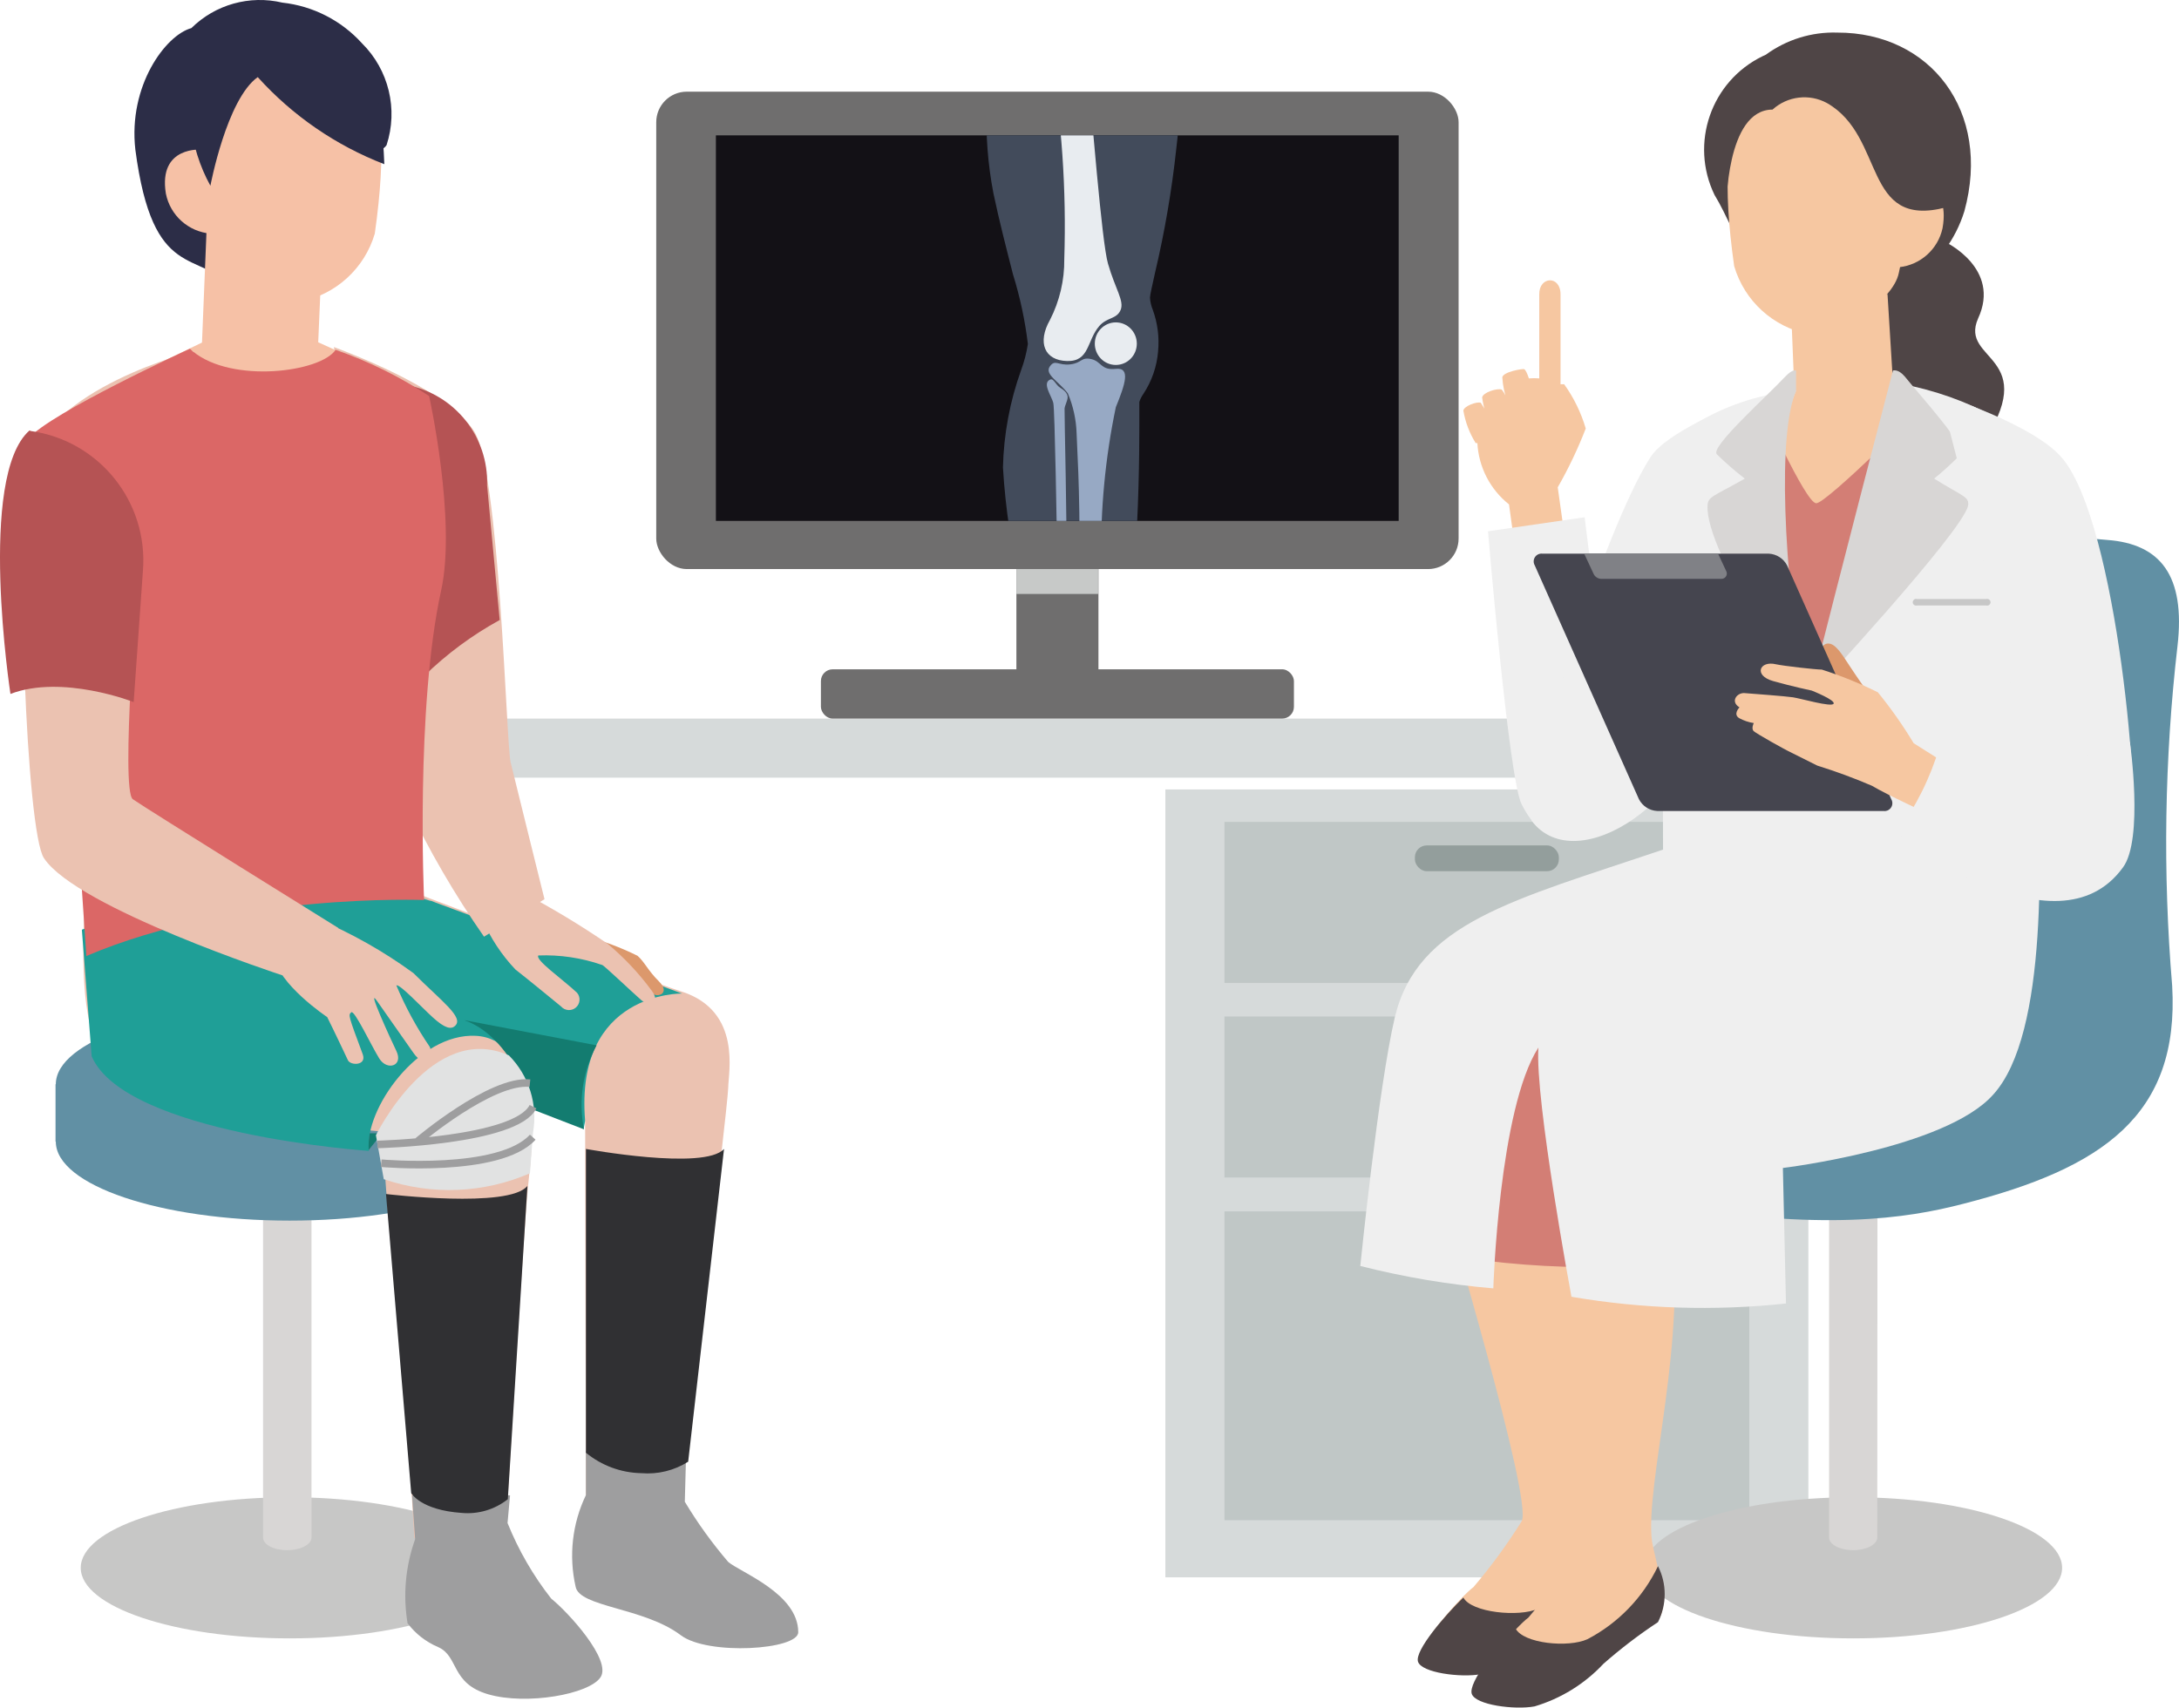 <?xml version="1.0" encoding="UTF-8"?><svg id="b" xmlns="http://www.w3.org/2000/svg" xmlns:xlink="http://www.w3.org/1999/xlink" viewBox="0 0 77.807 60.986"><defs><clipPath id="d"><rect x="25.563" y="4.834" width="24.38" height="13.77" style="fill:none; stroke-width:0px;"/></clipPath></defs><g id="c"><rect x="41.613" y="28.194" width="22.96" height="28.14" style="fill:#d6dada; stroke-width:0px;"/><rect x="43.723" y="29.354" width="18.74" height="5.75" style="fill:#c0c7c6; stroke-width:0px;"/><rect x="50.523" y="30.194" width="5.14" height=".92" rx=".42" ry=".42" style="fill:#939e9c; stroke-width:0px;"/><rect x="43.723" y="36.304" width="18.74" height="5.75" style="fill:#c0c7c6; stroke-width:0px;"/><rect x="50.523" y="37.144" width="5.14" height=".92" rx=".42" ry=".42" style="fill:#939e9c; stroke-width:0px;"/><rect x="43.723" y="43.264" width="18.74" height="11.03" style="fill:#c0c7c6; stroke-width:0px;"/><rect x="50.523" y="44.094" width="5.14" height=".91" rx=".42" ry=".42" style="fill:#939e9c; stroke-width:0px;"/><rect x="9.183" y="25.664" width="63.73" height="2.11" style="fill:#d6dada; stroke-width:0px;"/><rect x="36.293" y="19.484" width="2.93" height="5.2" rx=".42" ry=".42" style="fill:#6f6e6e; stroke-width:0px;"/><path d="M36.293,21.214v-1.31c0-.232.188-.42.42-.42h2.08c.232 0.0.42.188.42.42v1.31h-2.92Z" style="fill:#c7c9c8; stroke-width:0px;"/><rect x="23.433" y="3.274" width="28.65" height="17.05" rx="1.09" ry="1.09" style="fill:#6f6e6e; stroke-width:0px;"/><rect x="29.313" y="23.904" width="16.89" height="1.76" rx=".42" ry=".42" style="fill:#6f6e6e; stroke-width:0px;"/><rect x="25.563" y="4.834" width="24.38" height="13.77" style="fill:#131116; stroke-width:0px;"/><g style="clip-path:url(#d);"><path d="M35.233,3.734c-.041,1.062.039,2.126.24,3.17.21,1.0.47,2.0.7,2.9.251.809.429,1.639.53,2.48-.048.317-.128.629-.24.93-.402,1.118-.622,2.293-.65,3.48.088,1.474.309,2.936.66,4.37l.17.83c.2-.012.4-.012.6,0,.54-0,1.078.07,1.6.21h.64c.284.001.568.021.85.06.06-.6.12-1.22.17-1.82.16-2.13.18-4.08.18-5.12v-.87c.033-.099.08-.194.14-.28.304-.457.486-.983.53-1.53.047-.501-.018-1.007-.19-1.48-.057-.137-.09-.282-.1-.43,0-.1.08-.43.18-.89.346-1.463.599-2.946.76-4.44.12-1,.19-2.14.23-3.28-.236.017-.474.017-.71,0-.68.001-1.356-.11-2-.33-.419.098-.85.138-1.28.12-.271.001-.541-.016-.81-.05-.699.343-1.472.505-2.25.47h0c.054.498.071.999.05,1.5Z" style="fill:#424b5b; stroke-width:0px;"/><ellipse cx="39.843" cy="12.274" rx=".75" ry=".76" style="fill:#e8ecf0; stroke-width:0px;"/><path d="M38.133,14.054c.189.45.294.932.31,1.42,0,.28.13,1.93.1,4.69v1.82l.33.08h.38c0-.65,0-1.34.07-2-.033-1.854.142-3.705.52-5.52.33-.81.54-1.43,0-1.37s-.51-.27-.88-.35-.32.14-.75.19-.54-.2-.73.08.34.54.65.96Z" style="fill:#97a9c4; stroke-width:0px;"/><path d="M37.783,21.884h.32c0-3.35-.1-7.17-.09-7.29s.11-.28.11-.41-.11-.24-.27-.34-.23-.34-.35-.29c-.31.13.06.6.11.85s.12,4.07.17,7.48Z" style="fill:#97a9c4; stroke-width:0px;"/><path d="M38.783,1.844h-.52c-.256.016-.514.016-.77,0,.419,2.447.59,4.929.51,7.41.008.754-.167,1.499-.51,2.17-.46.81-.2,1.45.61,1.47s.7-.73,1.15-1.25c.28-.32.62-.24.76-.57s-.19-.75-.45-1.66c-.22-.76-.57-5.23-.78-7.57Z" style="fill:#e8ecf0; stroke-width:0px;"/></g><ellipse cx="66.173" cy="55.994" rx="7.46" ry="2.52" style="fill:#c7c7c6; stroke-width:0px;"/><path d="M67.043,37.544h-1.73v17.3h0c-.003.023-.003.047,0,.07,0,.25.39.45.86.45s.86-.2.86-.45c.003-.023.003-.047,0-.07h0l.01-17.3Z" style="fill:#d8d6d5; stroke-width:0px;"/><path d="M63.103,20.194c.1-1.5.6-2.12,4.25-1.71s6.74.71,7.89.8c1.9.14,2.8,1.27,2.51,3.79-.465,4.027-.528,8.09-.19,12.13.27,4.64-2.5,6.52-7.46,7.79-2,.52-5,1-10.89,0s-6.84-2.65-6.37-4.07c.65-1.94,4.07-3.3,9-3.54-.111-.967-.111-1.943,0-2.91.21-1.4,1.2-11.35,1.26-12.28Z" style="fill:#6190a4; stroke-width:0px;"/><path d="M51.443,42.454c.05.39,3.32,11.14,2.89,11.88-.515.825-1.09,1.61-1.72,2.35-.36.25-2.08,2.14-1.93,2.62s1.37.51,2.05.39c.966-.213,1.84-.723,2.5-1.46.525-.672,1.214-1.199,2-1.53.59-.24-.12-2.42-.2-2.72-.87-3.4.2-10.38-.54-11.52-.39-.59-5.05-.01-5.05-.01Z" style="fill:#f6c7a1; stroke-width:0px;"/><path d="M54.923,57.454c-.68.31-2.39.14-2.67-.4-.65.63-1.74,1.89-1.62,2.29s1.53.58,2.24.45c.941-.279,1.79-.803,2.46-1.52.615-.541,1.266-1.039,1.95-1.49.316-.629.316-1.371,0-2-.479,1.121-1.306,2.057-2.36,2.67Z" style="fill:#4f4546; stroke-width:0px;"/><path d="M54.573,43.544c.05.39,2.15,11.14,1.73,11.88-.518.825-1.097,1.61-1.73,2.35-.36.25-2.08,2.14-1.93,2.62s1.37.51,2.05.39c.965-.213,1.84-.724,2.5-1.46.52-.677,1.21-1.205,2-1.53.49-.19-.16-2.41-.2-2.72-.29-2,1.34-7.42.62-11.52-.12-.67-5.04-.01-5.04-.01Z" style="fill:#f6c7a1; stroke-width:0px;"/><path d="M56.683,58.544c-.68.31-2.29.16-2.57-.39-.65.63-1.69,1.94-1.56,2.34s1.53.58,2.24.45c.941-.279,1.79-.803,2.46-1.52.615-.541,1.266-1.039,1.95-1.49.319-.629.319-1.371,0-2-.536,1.12-1.42,2.035-2.52,2.61Z" style="fill:#4f4546; stroke-width:0px;"/><path d="M55.853,13.724h-.13v-3.21c0-.69-.77-.65-.76,0v3c-.123-.01-.247-.01-.37,0h0c-.06-.18-.12-.31-.17-.33s-.74.09-.78.29c.019.304.083.604.19.89h0c-.031-.165-.103-.32-.21-.45-.16-.06-.67.1-.7.28.048.346.145.682.29,1h0c-.056-.291-.172-.567-.34-.81-.14-.05-.6.12-.62.28.07.412.219.806.44,1.16h.06c.046.858.457,1.656,1.13,2.19l.24,1.74,1.8-.21-.3-2.14c.386-.674.72-1.376,1-2.1-.166-.566-.426-1.1-.77-1.58Z" style="fill:#f6c7a1; stroke-width:0px;"/><path d="M53.133,18.974l3.45-.5s1.08,8.29.89,9.51c-.26,1.66-2,3-3.14.74-.46-.9-1.2-9.75-1.2-9.75Z" style="fill:#efefef; stroke-width:0px;"/><path d="M69.463,8.644s2,.94,1.17,2.73c-.69,1.56,2.34,1.28.08,4.59h-4.12v-7.32h2.87Z" style="fill:#4f4546; stroke-width:0px;"/><path d="M69.833,14.974l-2.22-1-.23-3.72h-3.46l.15,3.72-2.21,1c-1,.45.11,3.55,3.92,3.6h.14c3.79-.03,4.89-3.15,3.91-3.6Z" style="fill:#f6c7a1; stroke-width:0px;"/><path d="M72.503,16.064c-1.172-.663-2.392-1.238-3.65-1.72,0,0-3.62,3.63-4,3.63s-2-3.63-2-3.63c0,0-1.41.72-2.5,1.44-.713,2.31-1.08,4.713-1.09,7.13.24,3.76,1.2,6.3,1.11,7l-.71,1.63s-7.82,3.69-8.64,4.67c-.659.981-.985,2.149-.93,3.33l.13,5c3.71.813,7.538.929,11.29.34l-.32-3.4c.83-.6,7.28-.63,8.79-2.19,2.66-2.74.6-9.07.6-9.07.34-3.55,1.92-14.16,1.92-14.16Z" style="fill:#d37e75; stroke-width:0px;"/><path d="M72.733,27.144c-.149-4.015-.503-8.021-1.06-12-1.047-.629-2.188-1.084-3.38-1.35-.234-.12-.461-.253-.68-.4,0,0-1.9,7.76-3.09,11.63-2.06-7.7-.39-11.07-.39-11.07-1.374.123-2.696.584-3.85,1.34l-1,3.85s-.18,2.09-.18,3.31c0,1.52.29,4.27.28,4.67s0,3.22,0,3.22c-5.36,1.81-8.77,2.6-9.58,6-.59,2.54-1.23,8.87-1.23,8.87,1.559.396,3.147.664,4.75.8,0,0,.2-6.42,1.61-8.6-.13,1.86,1.18,8.9,1.18,8.9,2.53.433,5.108.514,7.66.24l-.11-4.84s5.79-.7,7.5-2.61c2.01-2.18,1.7-8.88,1.57-11.96Z" style="fill:#efefef; stroke-width:0px;"/><path d="M63.053,1.954c.738-.54,1.636-.819,2.55-.79,3.32-.01,5.52,2.81,4.54,6.38-.63,2.028-2.549,3.376-4.67,3.28-2.92,0-3.38-2.45-4.25-3.86-.895-1.843-.126-4.063,1.717-4.958.037-.018.075-.036.113-.052Z" style="fill:#4f4546; stroke-width:0px;"/><path d="M68.113,6.544l-.31,3c.766-.077,1.395-.638,1.56-1.39.32-1.8-1.25-1.61-1.25-1.61Z" style="fill:#f6c7a1; stroke-width:0px;"/><path d="M64.923,2.864c-2.28,0-3.85.64-3,6.64.365,1.246,1.396,2.183,2.67,2.43,1.09,0,3-1.15,3.21-2.19,1.46-6.52-.59-6.88-2.88-6.88Z" style="fill:#f6c7a1; stroke-width:0px;"/><path d="M61.453,4.354c.53-2.57,4.63-2.89,6.21-2.06,2.17,1.14,1.83,5.11,1.83,5.11-3,.79-2.15-2.52-4.25-3.72-.632-.348-1.416-.255-1.95.23-1.67,0-1.65,3.53-1.65,3.53-.51-.61-.52-1.48-.19-3.09Z" style="fill:#4f4546; stroke-width:0px;"/><path d="M54.693,29.314c-.34-1.06,2.53-10.33,4.25-13,.58-.88,2.9-1.8,2.9-1.8-.55,2.07-.54,2.43-.57,7.35l-.22,2.81c-.36,3.87-4.76,6.77-6.36,4.64Z" style="fill:#efefef; stroke-width:0px;"/><path d="M57.233,23.914c-.055-.004-.101-.045-.11-.1-.18-1.51-.47-3.69-.47-3.71-.019-.064.017-.13.081-.149s.13.017.149.081c.007.022.007.046,0,.069,0,0,.29,2.21.47,3.72.006.063-.038.12-.1.13l-.02-.04Z" style="fill:#c7c7c7; stroke-width:0px;"/><path d="M70.923,21.624h-2.47c-.064.019-.13-.017-.149-.081-.019-.064.017-.13.081-.149.022-.007.046-.007.069,0h2.47c.064-.019.13.017.149.081.019.064-.017.13-.081.149-.022.007-.046.007-.069,0Z" style="fill:#c7c7c7; stroke-width:0px;"/><path d="M69.063,17.094c.334-.27.651-.561.95-.87.23-.25-1.41-2.05-2-2.78-.24-.28-.42-.21-.42-.21,0,0-1.93,7.39-3,11.68,0,0,5.49-5.92,5.68-6.85.07-.32-.2-.34-1.21-.97Z" style="fill:#d8d6d5; stroke-width:0px;"/><path d="M62.303,17.094c-.35-.27-.684-.561-1-.87-.25-.25,1.77-2.05,2.45-2.78.27-.28.38-.21.38-.21v.73c-.65,1.49-.47,6.25.31,10.94,0,0-3.57-5.17-3.47-6.85.01-.32.22-.33,1.33-.96Z" style="fill:#d8d6d5; stroke-width:0px;"/><path d="M76.073,30.174c.42-1.21-.48-11.42-2.41-13.78-1-1.24-4.37-2.29-4.37-2.29.52,2.1,2,7.65,2,7.65l1.38,7.62,3.4.8Z" style="fill:#efefef; stroke-width:0px;"/><path d="M65.003,23.364s0-.36.26-.38.49.35.77.78.63.92.63.92l-.87.1c-.4-.383-.675-.878-.79-1.42Z" style="fill:#dc986c; stroke-width:0px;"/><path d="M67.533,28.544c.079.133.035.305-.098.384-.055.032-.119.045-.182.036h-8.08c-.276-.015-.523-.175-.65-.42l-3.72-8.35c-.079-.133-.035-.305.098-.384.055-.032.119-.045.182-.036h8.08c.276.015.523.175.65.42l3.72,8.35Z" style="fill:#45454f; stroke-width:0px;"/><path d="M68.333,26.544c-.383-.636-.811-1.245-1.28-1.82-.646-.32-1.314-.59-2-.81-.22,0-1.37-.13-1.64-.19-.58-.14-.81.4-.1.6s1.38.34,1.38.34c0,0,.86.34.78.47s-1.18-.19-1.45-.23-1.46-.13-1.73-.15-.52.3-.18.51c0,0-.25.25,0,.39.159.085.332.143.51.17,0,0-.1.2,0,.29s1.09.65,1.37.78l.9.45c.662.206,1.313.446,1.95.72.51.31,2.16,1.07,2.16,1.07.288-.583.448-1.22.47-1.87l-1.14-.72Z" style="fill:#f6c7a1; stroke-width:0px;"/><path d="M72.413,27.684s-1.69-.55-3.16-1c-.33,1.103-.848,2.142-1.53,3.07,0,0,5.7,4.51,8.08,1.23.75-1,.25-4.49.25-4.49l-3.64,1.19Z" style="fill:#efefef; stroke-width:0px;"/><path d="M61.463,20.674h-4.28c-.12-.001-.23-.071-.28-.18l-.34-.73h4.78l.3.64c.044.095.003.208-.092.252-.027.013-.058.019-.088.018Z" style="fill:#808186; stroke-width:0px;"/><ellipse cx="10.343" cy="38.724" rx="8.35" ry="2.82" style="fill:#6190a4; stroke-width:0px;"/><ellipse cx="10.343" cy="55.994" rx="7.46" ry="2.52" style="fill:#c7c7c6; stroke-width:0px;"/><path d="M9.393,37.544h1.73v17.3h0c.003.023.003.047,0,.07,0,.25-.39.45-.87.45s-.86-.2-.86-.45c-.003-.023-.003-.047,0-.07h0v-17.3Z" style="fill:#d8d6d5; stroke-width:0px;"/><ellipse cx="10.343" cy="40.774" rx="8.35" ry="2.82" style="fill:#6190a4; stroke-width:0px;"/><rect x="1.983" y="38.724" width="16.69" height="2.05" style="fill:#6190a4; stroke-width:0px;"/><path d="M14.793,54.924c1.076.268,2.206.226,3.26-.12,0,0,.66-11.32.83-12.71.12-.94.15-2.57.15-2.57,0,0,1.86.22,1.86.51s.03,13.51.03,13.51c1.097.342,2.273.342,3.37,0,0,0,1.68-13.81,1.71-14.7,0-.52.5-2.73-1.66-3.43-1.71-.55-9.32-3.45-9.32-3.45l-.63-2.76H3.323s-.88,6.25.16,8.12c1.31,2.36,10.16,3.09,10.16,3.09.41,6.39.65,5.78,1.15,14.51Z" style="fill:#ebc2b1; stroke-width:0px;"/><path d="M2.923,33.204s6.64-2.66,11.62-1.26c2.19.6.33.11.22,0l9.59,3.54s-3.84-.08-3.46,4.55l-.05.27-1.8-.76v.9s0-3.34-2.05-3.45-4,2.63-3.82,4.11c0,0-8.7-.59-9.9-3.38l-.35-4.52Z" style="fill:#1f9f97; stroke-width:0px;"/><path d="M23.293,35.474c.18.18.66,0,.24-.42s-.5-.68-.77-.92c-.596-.294-1.219-.528-1.86-.7l.13.46s2.03,1.35,2.26,1.58Z" style="fill:#dc986c; stroke-width:0px;"/><path d="M11.923,12.394c2.64,1,4.39,2.06,5,3,.92,1.38,1.15,11.16,1.31,11.83.31,1.27,1.21,4.89,1.21,4.89l-2.16,1.34c-1.044-1.499-1.963-3.081-2.75-4.73-.91-1.82-1.59-8.46-1.63-9.64s-.98-6.69-.98-6.69Z" style="fill:#ebc2b1; stroke-width:0px;"/><path d="M18.123,54.394c.39.969.915,1.878,1.56,2.7.61.49,2.17,2.2,1.76,2.81s-2.64,1-4,.61-1.05-1.36-1.8-1.69c-.432-.182-.808-.476-1.09-.85-.167-1.007-.074-2.039.27-3l-.11-1.57h3.5l-.09.99Z" style="fill:#9e9e9f; stroke-width:0px;"/><path d="M24.453,53.634c.455.759.974,1.478,1.55,2.15.45.38,2.5,1.13,2.5,2.51,0,.63-3.22.84-4.19.11-1.32-1-3.63-1-3.76-1.74-.249-1.101-.119-2.253.37-3.27v-1.58l3.57.35-.04,1.47Z" style="fill:#9e9e9f; stroke-width:0px;"/><path d="M10.083.094c-1.168-.277-2.396.066-3.25.91-.92.25-2.26,2.06-2,4.34.63,4.79,2.24,3.53,3.56,5l.1-2.89s5-1.73,5.31-2.27c.42-1.282.079-2.691-.88-3.64-.738-.814-1.748-1.33-2.84-1.45Z" style="fill:#2c2d47; stroke-width:0px;"/><path d="M5.093,13.234c1-.45,1.91-.9,2.12-1l.19-4.69,4.11,1.16-.15,3.52,2.9,1.32c1,.45-1,3.4-4.76,3.45h-.08c-3.81-.02-5.32-3.32-4.33-3.76Z" style="fill:#f6c1a6; stroke-width:0px;"/><path d="M7.213,5.344l.31,3c-.793-.065-1.446-.649-1.6-1.43-.28-1.72,1.29-1.57,1.29-1.57Z" style="fill:#f6c1a6; stroke-width:0px;"/><path d="M10.383,1.704c2.28,0,3.85.64,3,6.64-.365,1.246-1.396,2.183-2.67,2.43-1.09,0-3-1.15-3.21-2.19-1.44-6.53.61-6.88,2.88-6.88Z" style="fill:#f6c1a6; stroke-width:0px;"/><path d="M17.233,32.854c.284.653.68,1.252,1.17,1.77.45.35,1.47,1.19,1.63,1.32.135.157.373.175.53.04.157-.135.175-.373.04-.53-.55-.51-1.5-1.17-1.38-1.33.775-.03,1.548.086,2.28.34.05,0,1.1,1,1.39,1.25s.71.11.38-.33c-.456-.622-.987-1.186-1.58-1.68-.965-.66-1.967-1.264-3-1.81-.632.008-1.202.382-1.46.96Z" style="fill:#ebc2b1; stroke-width:0px;"/><path d="M13.183,2.604c-1.152-1.531-3.228-2.03-4.95-1.19-1.18.63-1.31,2.22-1.43,2.95.083.796.324,1.568.71,2.27,0,0,.58-3.09,1.69-3.88,1.242,1.377,2.79,2.442,4.52,3.11,0,0-.08-2.65-.54-3.26Z" style="fill:#2c2d47; stroke-width:0px;"/><path d="M16.573,36.434l4.73.9c-.494.918-.653,1.978-.45,3l-1.81-.7s-.68-2.58-2.47-3.2Z" style="fill:#137c70; stroke-width:0px;"/><path d="M13.163,41.074l.48-.6h-.44c-.035.198-.049.399-.04.6Z" style="fill:#137c70; stroke-width:0px;"/><path d="M13.783,42.644s4.4.53,5.05-.29l-.7,11.19c-.464.367-1.051.543-1.64.49-1.48-.1-1.81-.71-1.81-.71l-.9-10.68Z" style="fill:#303033; stroke-width:0px;"/><path d="M20.923,41.034s4.23.78,4.93,0l-1.28,11.17c-.497.315-1.084.459-1.67.41-.723-.013-1.421-.27-1.98-.73v-10.85Z" style="fill:#303033; stroke-width:0px;"/><path d="M13.423,40.544s2-4.08,4.75-2.85c.715.723,1.036,1.748.86,2.75l-.11,1.46c-1.653.717-3.515.792-5.22.21l-.28-1.57Z" style="fill:#e1e2e2; stroke-width:0px;"/><path d="M13.613,41.544s4.22.38,5.41-.93" style="fill:none; stroke:#9e9e9f; stroke-miterlimit:10; stroke-width:.27px;"/><path d="M13.473,40.874s4.95-.12,5.56-1.35" style="fill:none; stroke:#9e9e9f; stroke-miterlimit:10; stroke-width:.27px;"/><path d="M14.923,40.754s2.61-2.21,4-2.07" style="fill:none; stroke:#9e9e9f; stroke-miterlimit:10; stroke-width:.27px;"/><path d="M14.543,13.754c1.7.333,2.907,1.849,2.85,3.58l.45,4.81c-.987.541-1.895,1.214-2.7,2,0,0-.35-10.44-.6-10.39Z" style="fill:#b55354; stroke-width:0px;"/><path d="M11.353,32.824c1.207.51,2.351,1.158,3.41,1.93,1,1,1.81,1.58,1.49,1.88-.14.14-.36.1-.79-.29s-1.19-1.21-1.31-1.15c.322.768.721,1.502,1.19,2.19.13.23-.17.82-.58.22l-1.29-1.84c-.43-.62.51,1.42.68,1.77.26.54-.33.72-.61.27s-.89-1.75-1-1.65-.11.1.41,1.5c.15.41-.44.41-.53.21-.47-1-.74-1.54-.74-1.54,0,0-1.77-1.18-1.9-2.19-.13-1.01,1.57-1.31,1.57-1.31Z" style="fill:#ebc2b1; stroke-width:0px;"/><path d="M15.753,21.084c.55-2.51-.43-6.94-.43-6.94-1.04-.688-2.162-1.242-3.34-1.65-.53.8-3.69,1.21-5.09.06,0,0-2,1-3.84,2.14l-.89,5.7.92,13.75c5.32-2.27,12.06-2,12.06-2,0,0-.31-6.87.61-11.06Z" style="fill:#db6766; stroke-width:0px;"/><path d="M6.923,12.544s-5.31,1.31-5.9,4.2c-.47,2.31-.09,13,.55,13.91,1.18,1.78,8.51,4.18,8.51,4.18.267-.914,1.054-1.579,2-1.69,0,0-6.89-4.28-7.34-4.6s.19-8,.19-8l1.99-8Z" style="fill:#ebc2b1; stroke-width:0px;"/><path d="M6.783,12.454s-5,2.29-5.78,3.22c0,0,3.79,2.06,3.81,4.7l.46,2.92s3.73-8.85,1.51-10.84Z" style="fill:#db6766; stroke-width:0px;"/><path d="M1.103,15.394c2.446.346,4.199,2.538,4,5l-.33,4.68s-2.55-1-4.4-.29c0,0-1.19-7.77.68-9.41l.05.02Z" style="fill:#b55354; stroke-width:0px;"/></g></svg>